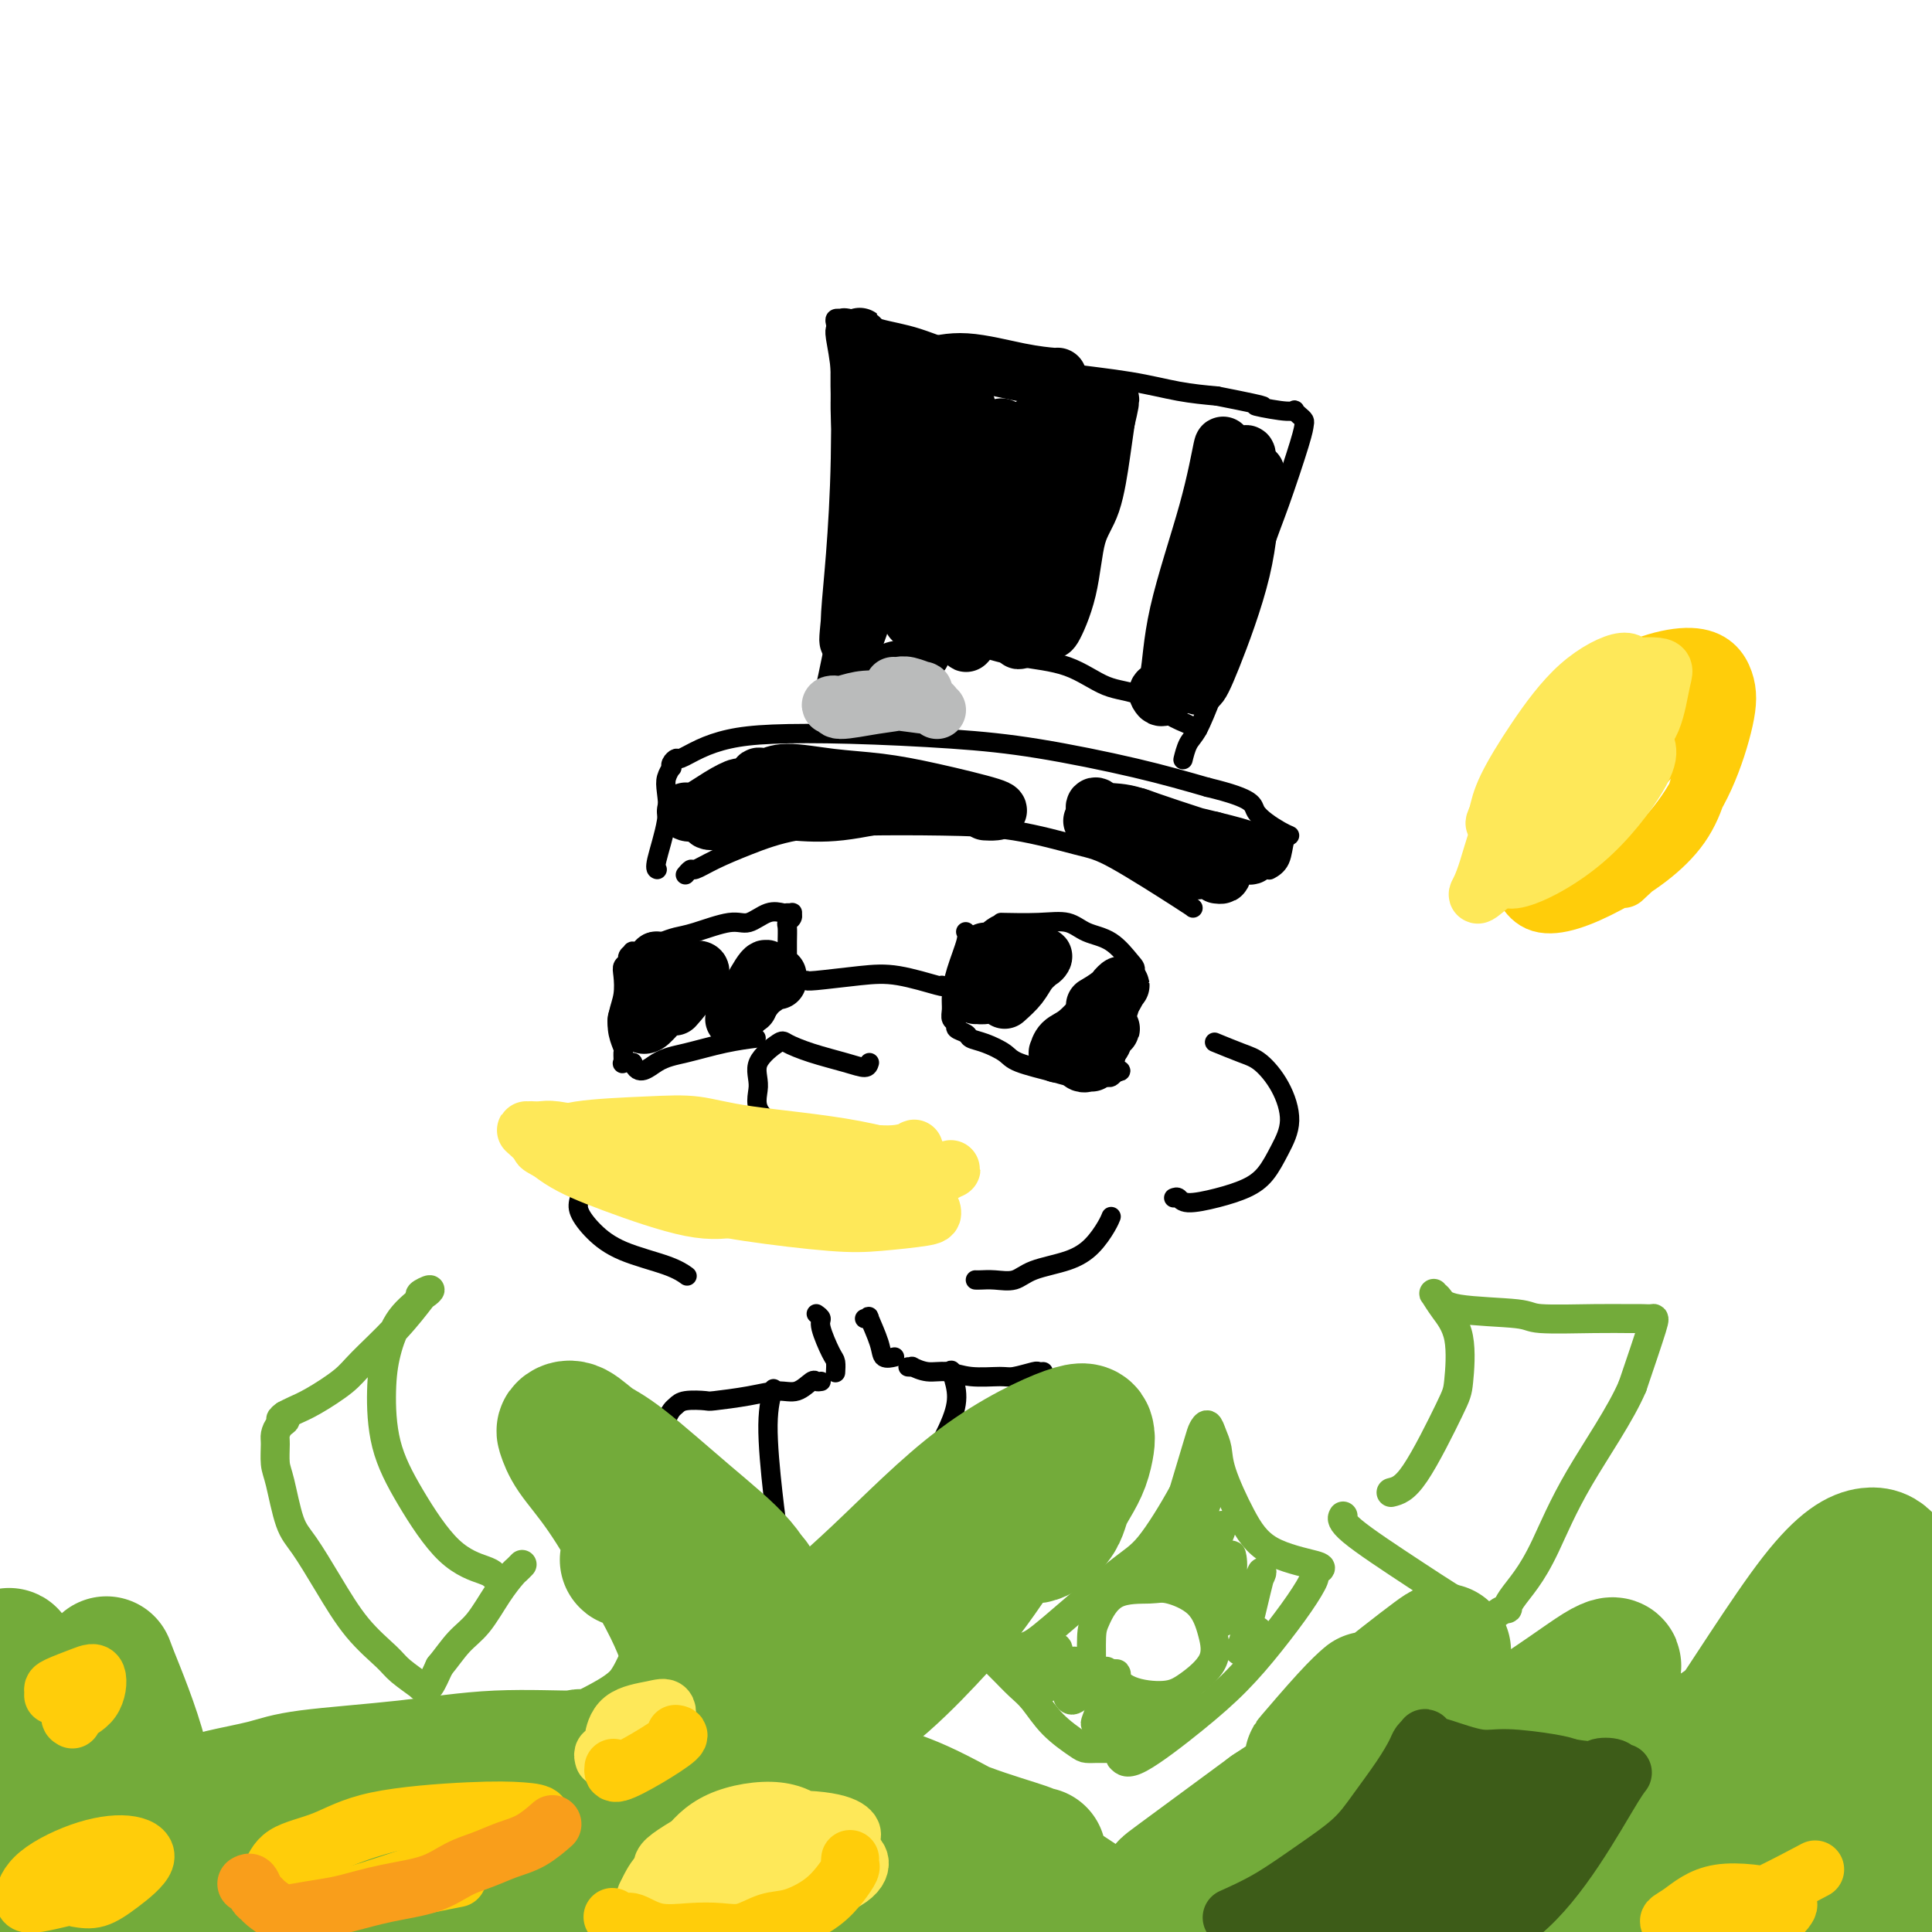 <svg viewBox='0 0 400 400' version='1.1' xmlns='http://www.w3.org/2000/svg' xmlns:xlink='http://www.w3.org/1999/xlink'><g fill='none' stroke='#000000' stroke-width='4' stroke-linecap='round' stroke-linejoin='round'><path d='M195,204c0.309,0.218 0.619,0.437 -1,0c-1.619,-0.437 -5.166,-1.529 -8,-2c-2.834,-0.471 -4.956,-0.322 -8,0c-3.044,0.322 -7.012,0.818 -9,1c-1.988,0.182 -1.997,0.052 -2,0c-0.003,-0.052 -0.002,-0.026 0,0'/><path d='M163,206c0.000,-0.435 0.000,-0.869 0,-1c-0.000,-0.131 -0.001,0.043 0,-1c0.001,-1.043 0.004,-3.301 0,-5c-0.004,-1.699 -0.015,-2.837 0,-4c0.015,-1.163 0.058,-2.350 0,-3c-0.058,-0.650 -0.215,-0.763 0,-1c0.215,-0.237 0.802,-0.599 1,-1c0.198,-0.401 0.007,-0.842 0,-1c-0.007,-0.158 0.171,-0.034 0,0c-0.171,0.034 -0.692,-0.021 -1,0c-0.308,0.021 -0.403,0.117 -1,0c-0.597,-0.117 -1.696,-0.449 -3,0c-1.304,0.449 -2.814,1.678 -4,2c-1.186,0.322 -2.050,-0.264 -4,0c-1.950,0.264 -4.987,1.379 -7,2c-2.013,0.621 -3.004,0.749 -4,1c-0.996,0.251 -1.998,0.626 -3,1'/><path d='M137,195c-4.567,0.884 -2.486,0.093 -2,0c0.486,-0.093 -0.625,0.510 -1,1c-0.375,0.490 -0.013,0.866 0,1c0.013,0.134 -0.321,0.025 -1,0c-0.679,-0.025 -1.702,0.034 -2,0c-0.298,-0.034 0.130,-0.163 0,0c-0.130,0.163 -0.819,0.616 -1,1c-0.181,0.384 0.144,0.699 0,1c-0.144,0.301 -0.758,0.586 -1,1c-0.242,0.414 -0.114,0.955 0,2c0.114,1.045 0.212,2.593 0,4c-0.212,1.407 -0.736,2.672 -1,4c-0.264,1.328 -0.268,2.720 0,4c0.268,1.280 0.809,2.448 1,3c0.191,0.552 0.030,0.488 0,1c-0.030,0.512 0.069,1.599 0,2c-0.069,0.401 -0.305,0.114 0,0c0.305,-0.114 1.153,-0.057 2,0'/><path d='M131,220c1.182,3.187 3.137,1.155 5,0c1.863,-1.155 3.633,-1.433 6,-2c2.367,-0.567 5.329,-1.422 8,-2c2.671,-0.578 5.049,-0.879 6,-1c0.951,-0.121 0.476,-0.060 0,0'/><path d='M200,193c-0.052,-0.080 -0.105,-0.159 0,0c0.105,0.159 0.367,0.557 0,2c-0.367,1.443 -1.362,3.931 -2,6c-0.638,2.069 -0.919,3.720 -1,5c-0.081,1.280 0.038,2.188 0,3c-0.038,0.812 -0.233,1.527 0,2c0.233,0.473 0.893,0.703 1,1c0.107,0.297 -0.340,0.660 0,1c0.340,0.340 1.465,0.657 2,1c0.535,0.343 0.478,0.711 1,1c0.522,0.289 1.623,0.498 3,1c1.377,0.502 3.030,1.297 4,2c0.970,0.703 1.257,1.313 3,2c1.743,0.687 4.943,1.452 7,2c2.057,0.548 2.971,0.880 4,1c1.029,0.120 2.174,0.029 3,0c0.826,-0.029 1.335,0.002 2,0c0.665,-0.002 1.487,-0.039 2,0c0.513,0.039 0.718,0.154 1,0c0.282,-0.154 0.641,-0.577 1,-1'/><path d='M231,222c2.018,-0.164 0.564,-0.574 0,-1c-0.564,-0.426 -0.238,-0.867 0,-2c0.238,-1.133 0.389,-2.959 1,-5c0.611,-2.041 1.684,-4.298 2,-6c0.316,-1.702 -0.124,-2.850 0,-4c0.124,-1.150 0.811,-2.302 1,-3c0.189,-0.698 -0.119,-0.944 -1,-2c-0.881,-1.056 -2.335,-2.924 -4,-4c-1.665,-1.076 -3.540,-1.360 -5,-2c-1.460,-0.640 -2.505,-1.635 -4,-2c-1.495,-0.365 -3.441,-0.098 -6,0c-2.559,0.098 -5.731,0.028 -7,0c-1.269,-0.028 -0.634,-0.014 0,0'/><path d='M180,220c-0.143,0.490 -0.287,0.979 -1,1c-0.713,0.021 -1.996,-0.428 -4,-1c-2.004,-0.572 -4.728,-1.267 -7,-2c-2.272,-0.733 -4.092,-1.503 -5,-2c-0.908,-0.497 -0.904,-0.721 -2,0c-1.096,0.721 -3.294,2.387 -4,4c-0.706,1.613 0.079,3.175 0,5c-0.079,1.825 -1.021,3.914 1,6c2.021,2.086 7.006,4.167 9,5c1.994,0.833 0.997,0.416 0,0'/><path d='M153,241c-0.109,0.289 -0.219,0.578 0,1c0.219,0.422 0.766,0.976 1,2c0.234,1.024 0.153,2.518 1,4c0.847,1.482 2.620,2.952 4,4c1.380,1.048 2.366,1.673 4,2c1.634,0.327 3.916,0.357 6,0c2.084,-0.357 3.970,-1.101 6,-2c2.030,-0.899 4.204,-1.952 6,-3c1.796,-1.048 3.214,-2.090 4,-3c0.786,-0.910 0.939,-1.689 1,-2c0.061,-0.311 0.031,-0.156 0,0'/><path d='M126,233c0.097,0.065 0.195,0.130 0,0c-0.195,-0.130 -0.682,-0.457 -1,0c-0.318,0.457 -0.465,1.696 -1,3c-0.535,1.304 -1.456,2.673 -2,4c-0.544,1.327 -0.709,2.613 -1,4c-0.291,1.387 -0.707,2.875 -1,4c-0.293,1.125 -0.463,1.889 0,3c0.463,1.111 1.561,2.571 3,4c1.439,1.429 3.221,2.826 6,4c2.779,1.174 6.556,2.124 9,3c2.444,0.876 3.555,1.679 4,2c0.445,0.321 0.222,0.161 0,0'/><path d='M202,265c-0.049,-0.004 -0.099,-0.007 0,0c0.099,0.007 0.346,0.025 1,0c0.654,-0.025 1.715,-0.091 3,0c1.285,0.091 2.796,0.341 4,0c1.204,-0.341 2.102,-1.272 4,-2c1.898,-0.728 4.796,-1.253 7,-2c2.204,-0.747 3.715,-1.716 5,-3c1.285,-1.284 2.346,-2.884 3,-4c0.654,-1.116 0.901,-1.747 1,-2c0.099,-0.253 0.049,-0.126 0,0'/><path d='M243,248c0.337,-0.132 0.674,-0.263 1,0c0.326,0.263 0.643,0.922 2,1c1.357,0.078 3.756,-0.423 6,-1c2.244,-0.577 4.334,-1.230 6,-2c1.666,-0.770 2.907,-1.656 4,-3c1.093,-1.344 2.038,-3.147 3,-5c0.962,-1.853 1.942,-3.758 2,-6c0.058,-2.242 -0.805,-4.822 -2,-7c-1.195,-2.178 -2.722,-3.955 -4,-5c-1.278,-1.045 -2.306,-1.358 -4,-2c-1.694,-0.642 -4.056,-1.612 -5,-2c-0.944,-0.388 -0.472,-0.194 0,0'/><path d='M247,188c0.042,-0.008 0.084,-0.016 -3,-2c-3.084,-1.984 -9.294,-5.943 -13,-8c-3.706,-2.057 -4.907,-2.210 -8,-3c-3.093,-0.790 -8.079,-2.217 -13,-3c-4.921,-0.783 -9.779,-0.922 -15,-1c-5.221,-0.078 -10.807,-0.094 -16,0c-5.193,0.094 -9.993,0.297 -14,1c-4.007,0.703 -7.221,1.905 -10,3c-2.779,1.095 -5.123,2.084 -7,3c-1.877,0.916 -3.287,1.761 -4,2c-0.713,0.239 -0.731,-0.128 -1,0c-0.269,0.128 -0.791,0.751 -1,1c-0.209,0.249 -0.104,0.125 0,0'/><path d='M136,180c0.060,0.027 0.120,0.054 0,0c-0.120,-0.054 -0.421,-0.190 0,-2c0.421,-1.810 1.563,-5.293 2,-8c0.437,-2.707 0.169,-4.637 0,-6c-0.169,-1.363 -0.238,-2.159 0,-3c0.238,-0.841 0.783,-1.726 1,-2c0.217,-0.274 0.107,0.064 0,0c-0.107,-0.064 -0.212,-0.532 0,-1c0.212,-0.468 0.741,-0.938 1,-1c0.259,-0.062 0.248,0.284 1,0c0.752,-0.284 2.266,-1.198 4,-2c1.734,-0.802 3.688,-1.493 6,-2c2.312,-0.507 4.983,-0.832 9,-1c4.017,-0.168 9.380,-0.180 16,0c6.620,0.180 14.496,0.554 21,1c6.504,0.446 11.636,0.966 18,2c6.364,1.034 13.961,2.581 20,4c6.039,1.419 10.519,2.709 15,4'/><path d='M250,163c10.197,2.453 9.189,3.584 10,5c0.811,1.416 3.439,3.115 5,4c1.561,0.885 2.054,0.955 2,1c-0.054,0.045 -0.654,0.064 -1,1c-0.346,0.936 -0.439,2.791 -1,4c-0.561,1.209 -1.589,1.774 -2,2c-0.411,0.226 -0.206,0.113 0,0'/><path d='M169,147c0.141,0.820 0.283,1.639 1,-1c0.717,-2.639 2.011,-8.737 3,-14c0.989,-5.263 1.673,-9.690 2,-15c0.327,-5.310 0.298,-11.503 0,-17c-0.298,-5.497 -0.864,-10.299 -1,-14c-0.136,-3.701 0.159,-6.302 0,-9c-0.159,-2.698 -0.771,-5.494 -1,-7c-0.229,-1.506 -0.076,-1.724 0,-2c0.076,-0.276 0.076,-0.612 0,-1c-0.076,-0.388 -0.228,-0.830 0,-1c0.228,-0.170 0.835,-0.070 1,0c0.165,0.070 -0.114,0.108 0,0c0.114,-0.108 0.620,-0.363 2,0c1.380,0.363 3.632,1.343 6,2c2.368,0.657 4.851,0.992 8,2c3.149,1.008 6.965,2.690 12,4c5.035,1.310 11.288,2.248 17,3c5.712,0.752 10.884,1.318 15,2c4.116,0.682 7.176,1.481 10,2c2.824,0.519 5.412,0.760 8,1'/><path d='M252,82c13.780,2.714 8.728,1.998 8,2c-0.728,0.002 2.866,0.722 5,1c2.134,0.278 2.806,0.116 3,0c0.194,-0.116 -0.092,-0.184 0,0c0.092,0.184 0.562,0.620 1,1c0.438,0.380 0.843,0.705 1,1c0.157,0.295 0.065,0.561 0,1c-0.065,0.439 -0.103,1.052 -1,4c-0.897,2.948 -2.653,8.232 -4,12c-1.347,3.768 -2.287,6.019 -4,11c-1.713,4.981 -4.200,12.691 -6,18c-1.800,5.309 -2.913,8.218 -4,11c-1.087,2.782 -2.148,5.439 -3,7c-0.852,1.561 -1.497,2.027 -2,3c-0.503,0.973 -0.866,2.454 -1,3c-0.134,0.546 -0.038,0.156 0,0c0.038,-0.156 0.019,-0.078 0,0'/><path d='M248,151c-0.394,0.083 -0.788,0.166 -1,0c-0.212,-0.166 -0.243,-0.580 -1,-1c-0.757,-0.420 -2.241,-0.847 -4,-2c-1.759,-1.153 -3.795,-3.033 -6,-4c-2.205,-0.967 -4.581,-1.020 -7,-2c-2.419,-0.980 -4.882,-2.886 -8,-4c-3.118,-1.114 -6.889,-1.435 -10,-2c-3.111,-0.565 -5.560,-1.374 -8,-2c-2.440,-0.626 -4.871,-1.070 -7,-1c-2.129,0.070 -3.957,0.653 -6,1c-2.043,0.347 -4.303,0.457 -6,1c-1.697,0.543 -2.833,1.518 -4,2c-1.167,0.482 -2.364,0.469 -3,1c-0.636,0.531 -0.710,1.604 -1,2c-0.290,0.396 -0.797,0.113 -1,0c-0.203,-0.113 -0.101,-0.057 0,0'/></g>
<g fill='none' stroke='#000000' stroke-width='12' stroke-linecap='round' stroke-linejoin='round'><path d='M226,220c-0.460,-0.003 -0.920,-0.007 -1,0c-0.080,0.007 0.220,0.024 0,0c-0.220,-0.024 -0.960,-0.090 -1,0c-0.040,0.090 0.621,0.336 1,0c0.379,-0.336 0.477,-1.253 1,-2c0.523,-0.747 1.470,-1.323 2,-2c0.530,-0.677 0.641,-1.453 1,-2c0.359,-0.547 0.965,-0.865 1,-1c0.035,-0.135 -0.502,-0.089 -1,0c-0.498,0.089 -0.956,0.219 -2,1c-1.044,0.781 -2.672,2.211 -4,3c-1.328,0.789 -2.354,0.937 -3,1c-0.646,0.063 -0.911,0.041 -1,0c-0.089,-0.041 -0.001,-0.101 0,0c0.001,0.101 -0.085,0.361 0,0c0.085,-0.361 0.342,-1.344 1,-2c0.658,-0.656 1.715,-0.984 3,-2c1.285,-1.016 2.796,-2.719 4,-4c1.204,-1.281 2.102,-2.141 3,-3'/><path d='M230,207c1.693,-2.070 0.926,-1.745 1,-2c0.074,-0.255 0.989,-1.089 1,-1c0.011,0.089 -0.882,1.101 -2,2c-1.118,0.899 -2.462,1.685 -3,2c-0.538,0.315 -0.269,0.157 0,0'/><path d='M208,207c1.093,-0.979 2.187,-1.958 3,-3c0.813,-1.042 1.347,-2.149 2,-3c0.653,-0.851 1.425,-1.448 2,-2c0.575,-0.552 0.952,-1.059 1,-1c0.048,0.059 -0.234,0.685 -1,1c-0.766,0.315 -2.017,0.319 -3,1c-0.983,0.681 -1.699,2.039 -3,3c-1.301,0.961 -3.187,1.526 -4,2c-0.813,0.474 -0.554,0.858 -1,1c-0.446,0.142 -1.596,0.042 -2,0c-0.404,-0.042 -0.063,-0.026 0,0c0.063,0.026 -0.152,0.063 0,0c0.152,-0.063 0.671,-0.227 1,-1c0.329,-0.773 0.467,-2.155 1,-3c0.533,-0.845 1.463,-1.154 2,-2c0.537,-0.846 0.683,-2.228 1,-3c0.317,-0.772 0.805,-0.935 1,-1c0.195,-0.065 0.098,-0.033 0,0'/><path d='M208,196c0.807,-1.608 -0.176,-0.627 -1,0c-0.824,0.627 -1.489,0.900 -2,1c-0.511,0.100 -0.868,0.027 -1,0c-0.132,-0.027 -0.038,-0.008 0,0c0.038,0.008 0.019,0.004 0,0'/><path d='M161,203c0.000,-0.461 0.000,-0.922 0,-1c0.000,-0.078 0.000,0.226 -1,1c-1.000,0.774 -3.000,2.016 -4,3c-1.000,0.984 -1.000,1.710 -1,2c0.000,0.290 0.000,0.145 0,0'/><path d='M154,208c0.111,-0.273 0.222,-0.546 1,-2c0.778,-1.454 2.223,-4.088 3,-5c0.777,-0.912 0.888,-0.101 1,0c0.112,0.101 0.226,-0.509 0,0c-0.226,0.509 -0.793,2.136 -2,4c-1.207,1.864 -3.056,3.963 -4,5c-0.944,1.037 -0.984,1.010 -1,1c-0.016,-0.010 -0.008,-0.005 0,0'/><path d='M140,208c-0.319,0.363 -0.638,0.727 0,0c0.638,-0.727 2.232,-2.543 3,-4c0.768,-1.457 0.711,-2.555 1,-3c0.289,-0.445 0.924,-0.238 1,0c0.076,0.238 -0.408,0.507 -2,2c-1.592,1.493 -4.292,4.209 -6,6c-1.708,1.791 -2.423,2.658 -3,3c-0.577,0.342 -1.016,0.159 -1,0c0.016,-0.159 0.487,-0.296 1,-1c0.513,-0.704 1.067,-1.977 2,-4c0.933,-2.023 2.244,-4.795 3,-6c0.756,-1.205 0.957,-0.841 1,-1c0.043,-0.159 -0.071,-0.841 0,-1c0.071,-0.159 0.329,0.206 0,1c-0.329,0.794 -1.243,2.017 -2,3c-0.757,0.983 -1.358,1.726 -2,3c-0.642,1.274 -1.326,3.078 -2,4c-0.674,0.922 -1.337,0.961 -2,1'/><path d='M132,211c-0.885,1.357 0.404,-0.249 1,-2c0.596,-1.751 0.499,-3.646 1,-5c0.501,-1.354 1.598,-2.167 2,-3c0.402,-0.833 0.108,-1.687 0,-2c-0.108,-0.313 -0.029,-0.084 0,0c0.029,0.084 0.008,0.024 0,0c-0.008,-0.024 -0.004,-0.012 0,0'/><path d='M251,174c0.029,-0.002 0.057,-0.005 -1,0c-1.057,0.005 -3.200,0.016 -6,-1c-2.800,-1.016 -6.257,-3.059 -9,-4c-2.743,-0.941 -4.771,-0.781 -6,-1c-1.229,-0.219 -1.660,-0.818 -2,-1c-0.340,-0.182 -0.589,0.051 0,1c0.589,0.949 2.017,2.612 4,4c1.983,1.388 4.522,2.502 7,4c2.478,1.498 4.894,3.382 7,4c2.106,0.618 3.902,-0.029 5,0c1.098,0.029 1.497,0.733 2,1c0.503,0.267 1.110,0.098 1,0c-0.110,-0.098 -0.938,-0.123 -1,0c-0.062,0.123 0.643,0.394 -1,-1c-1.643,-1.394 -5.635,-4.452 -8,-6c-2.365,-1.548 -3.104,-1.585 -4,-2c-0.896,-0.415 -1.948,-1.207 -3,-2'/><path d='M236,170c-3.128,-1.923 -2.450,-1.232 -2,-1c0.450,0.232 0.670,0.003 1,0c0.330,-0.003 0.768,0.220 3,1c2.232,0.780 6.258,2.119 9,3c2.742,0.881 4.199,1.305 6,2c1.801,0.695 3.946,1.660 5,2c1.054,0.340 1.018,0.057 1,0c-0.018,-0.057 -0.017,0.114 0,0c0.017,-0.114 0.049,-0.514 -1,-1c-1.049,-0.486 -3.178,-1.058 -7,-2c-3.822,-0.942 -9.337,-2.254 -14,-3c-4.663,-0.746 -8.475,-0.928 -10,-1c-1.525,-0.072 -0.762,-0.036 0,0'/><path d='M204,168c0.667,0.037 1.333,0.074 2,0c0.667,-0.074 1.333,-0.259 -1,-1c-2.333,-0.741 -7.665,-2.037 -12,-3c-4.335,-0.963 -7.671,-1.592 -11,-2c-3.329,-0.408 -6.649,-0.595 -10,-1c-3.351,-0.405 -6.734,-1.030 -9,-1c-2.266,0.030 -3.417,0.714 -4,1c-0.583,0.286 -0.600,0.175 -1,0c-0.400,-0.175 -1.183,-0.415 -1,0c0.183,0.415 1.333,1.484 2,2c0.667,0.516 0.850,0.479 3,1c2.150,0.521 6.266,1.602 10,2c3.734,0.398 7.086,0.114 10,0c2.914,-0.114 5.388,-0.058 7,0c1.612,0.058 2.360,0.119 2,0c-0.360,-0.119 -1.828,-0.417 -5,0c-3.172,0.417 -8.049,1.548 -12,2c-3.951,0.452 -6.975,0.226 -10,0'/><path d='M164,168c-5.057,0.475 -5.201,0.662 -7,1c-1.799,0.338 -5.253,0.827 -7,1c-1.747,0.173 -1.786,0.030 -2,0c-0.214,-0.030 -0.605,0.054 -1,0c-0.395,-0.054 -0.796,-0.244 0,-1c0.796,-0.756 2.789,-2.076 4,-3c1.211,-0.924 1.641,-1.453 2,-2c0.359,-0.547 0.646,-1.114 0,-1c-0.646,0.114 -2.225,0.907 -4,2c-1.775,1.093 -3.747,2.487 -5,3c-1.253,0.513 -1.787,0.147 -2,0c-0.213,-0.147 -0.107,-0.073 0,0'/><path d='M178,103c0.407,1.321 0.815,2.643 1,6c0.185,3.357 0.148,8.750 0,12c-0.148,3.250 -0.408,4.357 -1,6c-0.592,1.643 -1.518,3.823 -2,5c-0.482,1.177 -0.521,1.352 0,-4c0.521,-5.352 1.604,-16.230 2,-25c0.396,-8.770 0.107,-15.430 0,-20c-0.107,-4.570 -0.031,-7.049 0,-9c0.031,-1.951 0.019,-3.373 0,-4c-0.019,-0.627 -0.044,-0.461 0,4c0.044,4.461 0.156,13.215 0,21c-0.156,7.785 -0.579,14.601 -1,20c-0.421,5.399 -0.838,9.382 -1,12c-0.162,2.618 -0.069,3.873 0,5c0.069,1.127 0.112,2.127 1,0c0.888,-2.127 2.619,-7.379 4,-13c1.381,-5.621 2.411,-11.610 3,-17c0.589,-5.390 0.735,-10.182 1,-14c0.265,-3.818 0.647,-6.662 1,-8c0.353,-1.338 0.676,-1.169 1,-1'/><path d='M187,79c1.659,-8.632 0.306,-3.713 0,4c-0.306,7.713 0.434,18.219 1,26c0.566,7.781 0.957,12.838 1,16c0.043,3.162 -0.262,4.430 0,2c0.262,-2.430 1.090,-8.559 2,-16c0.910,-7.441 1.900,-16.196 2,-22c0.100,-5.804 -0.690,-8.657 -1,-10c-0.310,-1.343 -0.139,-1.175 0,1c0.139,2.175 0.246,6.359 0,15c-0.246,8.641 -0.845,21.740 -1,29c-0.155,7.260 0.134,8.683 0,10c-0.134,1.317 -0.692,2.529 0,-1c0.692,-3.529 2.633,-11.799 4,-20c1.367,-8.201 2.160,-16.332 3,-21c0.840,-4.668 1.726,-5.872 2,-7c0.274,-1.128 -0.065,-2.179 0,2c0.065,4.179 0.532,13.590 1,23'/><path d='M201,110c-0.078,8.051 -0.771,15.680 -1,19c-0.229,3.320 0.008,2.331 0,3c-0.008,0.669 -0.261,2.996 1,-2c1.261,-4.996 4.038,-17.315 5,-24c0.962,-6.685 0.110,-7.736 0,-10c-0.110,-2.264 0.520,-5.740 1,-7c0.480,-1.260 0.808,-0.304 1,3c0.192,3.304 0.247,8.958 0,15c-0.247,6.042 -0.794,12.474 -1,16c-0.206,3.526 -0.069,4.146 0,5c0.069,0.854 0.071,1.940 1,-1c0.929,-2.940 2.786,-9.908 4,-16c1.214,-6.092 1.787,-11.309 2,-15c0.213,-3.691 0.067,-5.855 0,-7c-0.067,-1.145 -0.057,-1.270 0,-1c0.057,0.270 0.159,0.934 0,5c-0.159,4.066 -0.580,11.533 -1,19'/><path d='M213,112c-0.411,6.269 -0.937,10.443 -1,13c-0.063,2.557 0.338,3.498 0,5c-0.338,1.502 -1.416,3.565 -1,2c0.416,-1.565 2.325,-6.757 3,-10c0.675,-3.243 0.118,-4.538 1,-9c0.882,-4.462 3.205,-12.091 4,-17c0.795,-4.909 0.062,-7.098 0,-9c-0.062,-1.902 0.548,-3.516 1,-4c0.452,-0.484 0.745,0.163 1,2c0.255,1.837 0.472,4.866 0,11c-0.472,6.134 -1.633,15.375 -2,21c-0.367,5.625 0.061,7.636 0,9c-0.061,1.364 -0.609,2.082 -1,3c-0.391,0.918 -0.624,2.036 0,1c0.624,-1.036 2.104,-4.225 3,-8c0.896,-3.775 1.209,-8.136 2,-11c0.791,-2.864 2.059,-4.233 3,-7c0.941,-2.767 1.555,-6.934 2,-10c0.445,-3.066 0.723,-5.033 1,-7'/><path d='M229,87c1.702,-7.071 0.458,-3.750 0,-2c-0.458,1.750 -0.131,1.929 0,2c0.131,0.071 0.065,0.036 0,0'/><path d='M244,135c0.168,0.260 0.336,0.521 1,-1c0.664,-1.521 1.826,-4.822 3,-9c1.174,-4.178 2.362,-9.232 3,-14c0.638,-4.768 0.728,-9.250 1,-12c0.272,-2.750 0.726,-3.767 1,-5c0.274,-1.233 0.367,-2.681 0,-1c-0.367,1.681 -1.196,6.491 -3,13c-1.804,6.509 -4.584,14.716 -6,21c-1.416,6.284 -1.467,10.645 -2,13c-0.533,2.355 -1.549,2.706 -2,3c-0.451,0.294 -0.337,0.532 0,1c0.337,0.468 0.898,1.166 3,-3c2.102,-4.166 5.744,-13.198 8,-20c2.256,-6.802 3.127,-11.375 4,-15c0.873,-3.625 1.750,-6.302 2,-8c0.250,-1.698 -0.125,-2.419 0,-3c0.125,-0.581 0.750,-1.023 1,-1c0.250,0.023 0.125,0.512 0,1'/><path d='M258,95c0.599,-1.995 -1.403,6.018 -3,13c-1.597,6.982 -2.789,12.934 -4,18c-1.211,5.066 -2.441,9.246 -3,12c-0.559,2.754 -0.447,4.081 0,4c0.447,-0.081 1.230,-1.570 3,-6c1.770,-4.430 4.527,-11.800 6,-18c1.473,-6.200 1.663,-11.229 2,-14c0.337,-2.771 0.822,-3.285 1,-4c0.178,-0.715 0.051,-1.633 0,-2c-0.051,-0.367 -0.025,-0.184 0,0'/><path d='M219,78c-0.024,-0.012 -0.049,-0.025 0,0c0.049,0.025 0.170,0.087 -1,0c-1.170,-0.087 -3.631,-0.325 -7,-1c-3.369,-0.675 -7.645,-1.789 -11,-2c-3.355,-0.211 -5.788,0.482 -8,1c-2.212,0.518 -4.203,0.862 -5,1c-0.797,0.138 -0.398,0.069 0,0'/></g>
<g fill='none' stroke='#BABBBB' stroke-width='12' stroke-linecap='round' stroke-linejoin='round'><path d='M194,147c-0.511,-0.451 -1.021,-0.902 -1,-1c0.021,-0.098 0.575,0.156 -1,0c-1.575,-0.156 -5.279,-0.723 -8,-1c-2.721,-0.277 -4.458,-0.266 -6,0c-1.542,0.266 -2.890,0.786 -4,1c-1.110,0.214 -1.983,0.121 -2,0c-0.017,-0.121 0.820,-0.271 1,0c0.180,0.271 -0.298,0.963 1,1c1.298,0.037 4.371,-0.583 7,-1c2.629,-0.417 4.812,-0.633 6,-1c1.188,-0.367 1.381,-0.887 2,-1c0.619,-0.113 1.666,0.180 2,0c0.334,-0.180 -0.044,-0.833 0,-1c0.044,-0.167 0.509,0.151 0,0c-0.509,-0.151 -1.992,-0.773 -3,-1c-1.008,-0.227 -1.541,-0.061 -2,0c-0.459,0.061 -0.846,0.017 -1,0c-0.154,-0.017 -0.077,-0.009 0,0'/></g>
<g fill='none' stroke='#000000' stroke-width='4' stroke-linecap='round' stroke-linejoin='round'><path d='M186,244c-0.388,-0.082 -0.777,-0.165 -1,0c-0.223,0.165 -0.282,0.577 -1,1c-0.718,0.423 -2.097,0.858 -4,1c-1.903,0.142 -4.330,-0.008 -6,0c-1.670,0.008 -2.585,0.174 -4,0c-1.415,-0.174 -3.332,-0.687 -5,-1c-1.668,-0.313 -3.086,-0.424 -4,-1c-0.914,-0.576 -1.323,-1.617 -2,-2c-0.677,-0.383 -1.622,-0.110 -2,0c-0.378,0.110 -0.189,0.055 0,0'/><path d='M169,272c0.475,0.336 0.950,0.672 1,1c0.050,0.328 -0.326,0.649 0,2c0.326,1.351 1.356,3.733 2,5c0.644,1.267 0.904,1.418 1,2c0.096,0.582 0.027,1.595 0,2c-0.027,0.405 -0.014,0.203 0,0'/><path d='M179,273c0.479,0.127 0.959,0.255 1,0c0.041,-0.255 -0.356,-0.891 0,0c0.356,0.891 1.467,3.311 2,5c0.533,1.689 0.490,2.647 1,3c0.510,0.353 1.574,0.101 2,0c0.426,-0.101 0.213,-0.050 0,0'/><path d='M188,283c0.489,0.033 0.978,0.065 1,0c0.022,-0.065 -0.422,-0.228 0,0c0.422,0.228 1.710,0.847 3,1c1.290,0.153 2.580,-0.159 4,0c1.420,0.159 2.968,0.789 5,1c2.032,0.211 4.548,0.004 6,0c1.452,-0.004 1.839,0.195 3,0c1.161,-0.195 3.095,-0.784 4,-1c0.905,-0.216 0.782,-0.058 1,0c0.218,0.058 0.777,0.017 1,0c0.223,-0.017 0.112,-0.008 0,0'/><path d='M170,286c-0.377,0.062 -0.754,0.125 -1,0c-0.246,-0.125 -0.361,-0.436 -1,0c-0.639,0.436 -1.804,1.620 -3,2c-1.196,0.380 -2.425,-0.043 -4,0c-1.575,0.043 -3.497,0.550 -6,1c-2.503,0.450 -5.588,0.841 -7,1c-1.412,0.159 -1.152,0.087 -2,0c-0.848,-0.087 -2.803,-0.187 -4,0c-1.197,0.187 -1.634,0.663 -2,1c-0.366,0.337 -0.660,0.537 -1,1c-0.340,0.463 -0.725,1.189 -1,2c-0.275,0.811 -0.441,1.706 0,3c0.441,1.294 1.489,2.986 2,4c0.511,1.014 0.484,1.350 1,2c0.516,0.650 1.576,1.614 2,2c0.424,0.386 0.212,0.193 0,0'/><path d='M196,284c0.454,0.088 0.907,0.177 1,0c0.093,-0.177 -0.175,-0.618 0,0c0.175,0.618 0.793,2.295 1,4c0.207,1.705 0.004,3.436 -1,6c-1.004,2.564 -2.809,5.959 -4,8c-1.191,2.041 -1.769,2.726 -2,3c-0.231,0.274 -0.116,0.137 0,0'/><path d='M160,288c0.136,-0.432 0.271,-0.864 0,0c-0.271,0.864 -0.949,3.026 -1,7c-0.051,3.974 0.525,9.762 1,14c0.475,4.238 0.850,6.925 1,8c0.150,1.075 0.075,0.537 0,0'/></g>
<g fill='none' stroke='#73AB3A' stroke-width='6' stroke-linecap='round' stroke-linejoin='round'><path d='M232,364c0.672,0.714 1.345,1.427 4,0c2.655,-1.427 7.294,-4.996 11,-8c3.706,-3.004 6.481,-5.445 9,-8c2.519,-2.555 4.783,-5.224 7,-8c2.217,-2.776 4.388,-5.660 6,-8c1.612,-2.340 2.666,-4.136 3,-5c0.334,-0.864 -0.051,-0.796 0,-1c0.051,-0.204 0.539,-0.679 1,-1c0.461,-0.321 0.895,-0.487 -1,-1c-1.895,-0.513 -6.118,-1.372 -9,-3c-2.882,-1.628 -4.421,-4.024 -6,-7c-1.579,-2.976 -3.197,-6.532 -4,-9c-0.803,-2.468 -0.791,-3.849 -1,-5c-0.209,-1.151 -0.639,-2.074 -1,-3c-0.361,-0.926 -0.654,-1.857 -1,-2c-0.346,-0.143 -0.747,0.500 -1,1c-0.253,0.500 -0.358,0.857 -1,3c-0.642,2.143 -1.821,6.071 -3,10'/><path d='M245,309c-2.279,4.146 -4.978,8.511 -7,11c-2.022,2.489 -3.369,3.102 -7,6c-3.631,2.898 -9.548,8.082 -13,11c-3.452,2.918 -4.439,3.569 -6,4c-1.561,0.431 -3.695,0.642 -5,1c-1.305,0.358 -1.780,0.862 -2,1c-0.220,0.138 -0.184,-0.089 0,0c0.184,0.089 0.515,0.494 1,1c0.485,0.506 1.124,1.113 2,2c0.876,0.887 1.988,2.056 3,3c1.012,0.944 1.924,1.665 3,3c1.076,1.335 2.316,3.286 4,5c1.684,1.714 3.813,3.191 5,4c1.187,0.809 1.431,0.949 2,1c0.569,0.051 1.462,0.014 2,0c0.538,-0.014 0.722,-0.004 1,0c0.278,0.004 0.651,0.001 1,0c0.349,-0.001 0.675,-0.001 1,0'/><path d='M230,362c2.089,0.778 1.311,0.222 1,0c-0.311,-0.222 -0.156,-0.111 0,0'/><path d='M229,346c0.152,0.121 0.304,0.243 1,1c0.696,0.757 1.936,2.151 4,3c2.064,0.849 4.954,1.154 7,1c2.046,-0.154 3.250,-0.767 5,-2c1.750,-1.233 4.047,-3.087 5,-5c0.953,-1.913 0.562,-3.886 0,-6c-0.562,-2.114 -1.296,-4.368 -3,-6c-1.704,-1.632 -4.380,-2.642 -6,-3c-1.620,-0.358 -2.185,-0.064 -4,0c-1.815,0.064 -4.879,-0.101 -7,1c-2.121,1.101 -3.298,3.469 -4,5c-0.702,1.531 -0.929,2.224 -1,4c-0.071,1.776 0.014,4.633 0,6c-0.014,1.367 -0.128,1.243 0,2c0.128,0.757 0.496,2.396 1,4c0.504,1.604 1.144,3.173 2,4c0.856,0.827 1.928,0.914 3,1'/><path d='M232,356c1.301,1.144 2.054,1.505 4,1c1.946,-0.505 5.086,-1.876 7,-3c1.914,-1.124 2.601,-2.000 3,-2c0.399,0.000 0.509,0.877 -1,2c-1.509,1.123 -4.637,2.492 -7,4c-2.363,1.508 -3.961,3.157 -5,4c-1.039,0.843 -1.518,0.882 -1,0c0.518,-0.882 2.035,-2.684 3,-4c0.965,-1.316 1.380,-2.146 2,-3c0.620,-0.854 1.447,-1.731 1,-2c-0.447,-0.269 -2.167,0.071 -4,1c-1.833,0.929 -3.780,2.449 -5,3c-1.220,0.551 -1.714,0.135 -2,0c-0.286,-0.135 -0.364,0.011 0,-1c0.364,-1.011 1.170,-3.178 2,-5c0.830,-1.822 1.685,-3.298 2,-4c0.315,-0.702 0.090,-0.629 -1,0c-1.090,0.629 -3.045,1.815 -5,3'/><path d='M225,350c-1.517,0.982 -2.310,1.937 -3,2c-0.690,0.063 -1.277,-0.768 -1,-2c0.277,-1.232 1.419,-2.867 2,-4c0.581,-1.133 0.602,-1.766 0,-2c-0.602,-0.234 -1.828,-0.069 -3,1c-1.172,1.069 -2.291,3.041 -3,4c-0.709,0.959 -1.010,0.903 -1,0c0.010,-0.903 0.329,-2.655 1,-4c0.671,-1.345 1.693,-2.283 2,-3c0.307,-0.717 -0.100,-1.211 -1,-1c-0.900,0.211 -2.293,1.129 -3,2c-0.707,0.871 -0.729,1.696 -1,2c-0.271,0.304 -0.792,0.087 -1,0c-0.208,-0.087 -0.104,-0.043 0,0'/><path d='M244,316c-0.084,0.093 -0.169,0.186 0,0c0.169,-0.186 0.590,-0.651 1,-1c0.410,-0.349 0.808,-0.582 1,-1c0.192,-0.418 0.178,-1.020 -1,1c-1.178,2.020 -3.518,6.664 -5,9c-1.482,2.336 -2.104,2.364 -2,2c0.104,-0.364 0.935,-1.121 3,-4c2.065,-2.879 5.365,-7.881 7,-11c1.635,-3.119 1.604,-4.354 2,-5c0.396,-0.646 1.220,-0.703 1,1c-0.220,1.703 -1.482,5.167 -3,9c-1.518,3.833 -3.292,8.035 -4,10c-0.708,1.965 -0.350,1.695 0,1c0.350,-0.695 0.690,-1.813 2,-3c1.310,-1.187 3.588,-2.442 5,-4c1.412,-1.558 1.957,-3.420 2,-4c0.043,-0.580 -0.416,0.120 -1,2c-0.584,1.880 -1.292,4.940 -2,8'/><path d='M250,326c-0.690,2.234 -0.915,2.820 -1,3c-0.085,0.180 -0.030,-0.045 1,-1c1.030,-0.955 3.037,-2.638 4,-4c0.963,-1.362 0.883,-2.401 1,-2c0.117,0.401 0.431,2.242 0,4c-0.431,1.758 -1.606,3.431 -2,5c-0.394,1.569 -0.006,3.032 0,4c0.006,0.968 -0.369,1.440 1,0c1.369,-1.440 4.483,-4.793 6,-7c1.517,-2.207 1.437,-3.268 1,-2c-0.437,1.268 -1.230,4.865 -2,8c-0.770,3.135 -1.516,5.809 -2,7c-0.484,1.191 -0.707,0.897 0,0c0.707,-0.897 2.345,-2.399 3,-3c0.655,-0.601 0.328,-0.300 0,0'/><path d='M102,326c-0.257,-0.234 -0.514,-0.468 -2,-1c-1.486,-0.532 -4.200,-1.360 -7,-4c-2.800,-2.640 -5.685,-7.090 -8,-11c-2.315,-3.910 -4.058,-7.279 -5,-11c-0.942,-3.721 -1.081,-7.794 -1,-11c0.081,-3.206 0.384,-5.543 1,-8c0.616,-2.457 1.545,-5.033 3,-7c1.455,-1.967 3.437,-3.326 4,-4c0.563,-0.674 -0.292,-0.661 0,-1c0.292,-0.339 1.733,-1.028 2,-1c0.267,0.028 -0.638,0.772 -1,1c-0.362,0.228 -0.179,-0.059 -1,1c-0.821,1.059 -2.646,3.464 -5,6c-2.354,2.536 -5.236,5.205 -7,7c-1.764,1.795 -2.411,2.718 -4,4c-1.589,1.282 -4.120,2.922 -6,4c-1.880,1.078 -3.109,1.594 -4,2c-0.891,0.406 -1.446,0.703 -2,1'/><path d='M59,293c-1.812,1.277 -0.343,0.968 0,1c0.343,0.032 -0.442,0.405 -1,1c-0.558,0.595 -0.890,1.412 -1,2c-0.110,0.588 0.002,0.947 0,2c-0.002,1.053 -0.120,2.798 0,4c0.120,1.202 0.476,1.860 1,4c0.524,2.140 1.215,5.763 2,8c0.785,2.237 1.664,3.087 3,5c1.336,1.913 3.130,4.888 5,8c1.870,3.112 3.817,6.361 6,9c2.183,2.639 4.602,4.668 6,6c1.398,1.332 1.774,1.968 3,3c1.226,1.032 3.301,2.462 4,3c0.699,0.538 0.022,0.186 0,0c-0.022,-0.186 0.609,-0.204 1,0c0.391,0.204 0.540,0.630 1,0c0.460,-0.630 1.230,-2.315 2,-4'/><path d='M91,345c1.335,-1.590 2.672,-3.563 4,-5c1.328,-1.437 2.647,-2.336 4,-4c1.353,-1.664 2.741,-4.092 4,-6c1.259,-1.908 2.389,-3.295 3,-4c0.611,-0.705 0.703,-0.728 1,-1c0.297,-0.272 0.799,-0.792 1,-1c0.201,-0.208 0.100,-0.104 0,0'/><path d='M288,309c1.376,-0.339 2.752,-0.677 5,-4c2.248,-3.323 5.369,-9.630 7,-13c1.631,-3.370 1.771,-3.804 2,-6c0.229,-2.196 0.548,-6.156 0,-9c-0.548,-2.844 -1.961,-4.573 -3,-6c-1.039,-1.427 -1.704,-2.551 -2,-3c-0.296,-0.449 -0.225,-0.222 0,0c0.225,0.222 0.603,0.438 1,1c0.397,0.562 0.812,1.471 4,2c3.188,0.529 9.147,0.677 12,1c2.853,0.323 2.599,0.819 5,1c2.401,0.181 7.455,0.047 11,0c3.545,-0.047 5.580,-0.007 7,0c1.420,0.007 2.226,-0.019 3,0c0.774,0.019 1.516,0.082 2,0c0.484,-0.082 0.710,-0.309 0,2c-0.710,2.309 -2.355,7.155 -4,12'/><path d='M338,287c-2.429,5.718 -7.503,13.014 -11,19c-3.497,5.986 -5.419,10.661 -7,14c-1.581,3.339 -2.822,5.342 -4,7c-1.178,1.658 -2.293,2.972 -3,4c-0.707,1.028 -1.007,1.770 -1,2c0.007,0.230 0.320,-0.053 0,0c-0.320,0.053 -1.273,0.441 -2,1c-0.727,0.559 -1.228,1.288 -4,0c-2.772,-1.288 -7.815,-4.593 -13,-8c-5.185,-3.407 -10.511,-6.917 -13,-9c-2.489,-2.083 -2.140,-2.738 -2,-3c0.140,-0.262 0.070,-0.131 0,0'/></g>
<g fill='none' stroke='#73AB3A' stroke-width='28' stroke-linecap='round' stroke-linejoin='round'><path d='M371,346c0.244,-0.541 0.489,-1.083 1,1c0.511,2.083 1.289,6.790 2,13c0.711,6.210 1.356,13.921 2,23c0.644,9.079 1.287,19.525 2,25c0.713,5.475 1.494,5.978 2,5c0.506,-0.978 0.735,-3.439 1,-11c0.265,-7.561 0.567,-20.224 1,-32c0.433,-11.776 0.997,-22.665 1,-30c0.003,-7.335 -0.556,-11.117 0,-9c0.556,2.117 2.227,10.134 3,17c0.773,6.866 0.647,12.581 1,22c0.353,9.419 1.186,22.543 2,30c0.814,7.457 1.608,9.247 2,11c0.392,1.753 0.381,3.470 1,0c0.619,-3.470 1.867,-12.126 3,-23c1.133,-10.874 2.151,-23.966 2,-32c-0.151,-8.034 -1.472,-11.010 -2,-13c-0.528,-1.990 -0.264,-2.995 0,-4'/><path d='M395,339c-0.288,-2.745 -0.006,-1.106 0,-2c0.006,-0.894 -0.262,-4.321 -1,-7c-0.738,-2.679 -1.946,-4.609 -3,-6c-1.054,-1.391 -1.955,-2.244 -4,-2c-2.045,0.244 -5.233,1.585 -11,9c-5.767,7.415 -14.112,20.904 -23,34c-8.888,13.096 -18.317,25.798 -26,35c-7.683,9.202 -13.618,14.905 -17,18c-3.382,3.095 -4.212,3.583 -1,0c3.212,-3.583 10.464,-11.235 18,-20c7.536,-8.765 15.355,-18.642 21,-26c5.645,-7.358 9.117,-12.197 11,-15c1.883,-2.803 2.179,-3.572 3,-3c0.821,0.572 2.169,2.483 2,8c-0.169,5.517 -1.853,14.639 -4,22c-2.147,7.361 -4.756,12.960 -6,16c-1.244,3.040 -1.122,3.520 -1,4'/><path d='M353,404c-1.223,6.244 1.220,0.856 4,-2c2.780,-2.856 5.896,-3.178 9,-4c3.104,-0.822 6.195,-2.142 5,-2c-1.195,0.142 -6.676,1.748 -12,3c-5.324,1.252 -10.493,2.150 -19,3c-8.507,0.850 -20.354,1.653 -29,2c-8.646,0.347 -14.091,0.240 -22,0c-7.909,-0.240 -18.280,-0.612 -24,-1c-5.720,-0.388 -6.788,-0.793 -8,-1c-1.212,-0.207 -2.567,-0.216 -4,0c-1.433,0.216 -2.943,0.657 2,-1c4.943,-1.657 16.340,-5.411 27,-9c10.660,-3.589 20.583,-7.013 33,-12c12.417,-4.987 27.327,-11.538 37,-16c9.673,-4.462 14.108,-6.835 18,-10c3.892,-3.165 7.240,-7.121 10,-10c2.760,-2.879 4.931,-4.680 2,-3c-2.931,1.680 -10.966,6.840 -19,12'/><path d='M363,353c-4.322,3.013 -5.627,4.545 -17,11c-11.373,6.455 -32.812,17.832 -48,24c-15.188,6.168 -24.123,7.127 -33,8c-8.877,0.873 -17.695,1.661 -22,2c-4.305,0.339 -4.097,0.228 -5,0c-0.903,-0.228 -2.916,-0.573 -2,-2c0.916,-1.427 4.761,-3.936 13,-8c8.239,-4.064 20.873,-9.682 33,-15c12.127,-5.318 23.747,-10.337 32,-15c8.253,-4.663 13.139,-8.971 16,-11c2.861,-2.029 3.696,-1.779 4,-2c0.304,-0.221 0.076,-0.911 -3,1c-3.076,1.911 -8.999,6.424 -18,12c-9.001,5.576 -21.080,12.215 -31,17c-9.920,4.785 -17.679,7.716 -24,10c-6.321,2.284 -11.202,3.923 -14,5c-2.798,1.077 -3.514,1.594 0,-1c3.514,-2.594 11.257,-8.297 19,-14'/><path d='M263,375c7.192,-4.879 15.673,-9.576 21,-14c5.327,-4.424 7.502,-8.577 9,-11c1.498,-2.423 2.320,-3.118 3,-4c0.680,-0.882 1.220,-1.953 2,-3c0.780,-1.047 1.801,-2.072 -1,0c-2.801,2.072 -9.423,7.241 -14,11c-4.577,3.759 -7.111,6.107 -9,8c-1.889,1.893 -3.135,3.332 -2,2c1.135,-1.332 4.652,-5.436 7,-8c2.348,-2.564 3.528,-3.590 4,-4c0.472,-0.410 0.236,-0.205 0,0'/></g>
<g fill='none' stroke='#3D5C18' stroke-width='12' stroke-linecap='round' stroke-linejoin='round'><path d='M255,397c2.573,-1.157 5.147,-2.314 8,-4c2.853,-1.686 5.987,-3.901 9,-6c3.013,-2.099 5.906,-4.082 8,-6c2.094,-1.918 3.388,-3.771 5,-6c1.612,-2.229 3.542,-4.833 5,-7c1.458,-2.167 2.446,-3.898 3,-5c0.554,-1.102 0.676,-1.576 1,-2c0.324,-0.424 0.852,-0.800 1,-1c0.148,-0.200 -0.083,-0.226 0,0c0.083,0.226 0.480,0.705 1,1c0.520,0.295 1.164,0.408 3,1c1.836,0.592 4.863,1.664 7,2c2.137,0.336 3.383,-0.063 6,0c2.617,0.063 6.605,0.590 9,1c2.395,0.410 3.198,0.705 4,1'/><path d='M325,366c5.829,0.945 5.403,0.307 6,0c0.597,-0.307 2.219,-0.283 3,0c0.781,0.283 0.721,0.826 1,1c0.279,0.174 0.896,-0.019 1,0c0.104,0.019 -0.306,0.251 -2,3c-1.694,2.749 -4.670,8.015 -8,13c-3.330,4.985 -7.012,9.688 -11,13c-3.988,3.312 -8.282,5.232 -10,6c-1.718,0.768 -0.859,0.384 0,0'/><path d='M320,369c0.081,0.514 0.162,1.028 -1,2c-1.162,0.972 -3.566,2.403 -8,6c-4.434,3.597 -10.899,9.361 -15,13c-4.101,3.639 -5.840,5.155 -7,6c-1.160,0.845 -1.742,1.020 0,0c1.742,-1.020 5.807,-3.233 11,-6c5.193,-2.767 11.516,-6.087 15,-8c3.484,-1.913 4.131,-2.418 5,-3c0.869,-0.582 1.960,-1.240 2,-1c0.040,0.240 -0.970,1.376 -5,5c-4.030,3.624 -11.078,9.734 -15,13c-3.922,3.266 -4.716,3.689 -5,4c-0.284,0.311 -0.057,0.512 3,-3c3.057,-3.512 8.943,-10.735 13,-16c4.057,-5.265 6.285,-8.571 8,-11c1.715,-2.429 2.919,-3.980 0,-2c-2.919,1.980 -9.959,7.490 -17,13'/><path d='M304,381c-6.526,5.344 -14.341,13.205 -20,18c-5.659,4.795 -9.163,6.525 -10,6c-0.837,-0.525 0.992,-3.304 4,-7c3.008,-3.696 7.194,-8.310 12,-13c4.806,-4.690 10.231,-9.456 13,-12c2.769,-2.544 2.880,-2.867 3,-3c0.120,-0.133 0.247,-0.076 -3,3c-3.247,3.076 -9.868,9.171 -17,15c-7.132,5.829 -14.776,11.393 -19,14c-4.224,2.607 -5.028,2.259 -6,2c-0.972,-0.259 -2.112,-0.429 0,-3c2.112,-2.571 7.475,-7.543 14,-13c6.525,-5.457 14.213,-11.399 18,-14c3.787,-2.601 3.675,-1.862 4,-2c0.325,-0.138 1.088,-1.152 1,-1c-0.088,0.152 -1.025,1.472 -3,3c-1.975,1.528 -4.987,3.264 -8,5'/><path d='M287,379c-2.845,1.988 -4.958,3.458 -6,4c-1.042,0.542 -1.012,0.155 -1,0c0.012,-0.155 0.006,-0.077 0,0'/></g>
<g fill='none' stroke='#73AB3A' stroke-width='28' stroke-linecap='round' stroke-linejoin='round'><path d='M141,377c1.279,-0.756 2.558,-1.513 4,-2c1.442,-0.487 3.046,-0.706 5,-1c1.954,-0.294 4.256,-0.665 7,-1c2.744,-0.335 5.929,-0.634 9,0c3.071,0.634 6.029,2.201 8,3c1.971,0.799 2.957,0.830 3,1c0.043,0.170 -0.856,0.481 -4,0c-3.144,-0.481 -8.534,-1.752 -12,-3c-3.466,-1.248 -5.008,-2.473 -6,-3c-0.992,-0.527 -1.435,-0.356 -2,0c-0.565,0.356 -1.252,0.897 2,4c3.252,3.103 10.444,8.766 15,12c4.556,3.234 6.478,4.038 12,6c5.522,1.962 14.645,5.083 22,7c7.355,1.917 12.942,2.632 17,3c4.058,0.368 6.588,0.391 8,0c1.412,-0.391 1.706,-1.195 2,-2'/><path d='M231,401c1.414,-0.924 -0.051,-2.233 -4,-5c-3.949,-2.767 -10.383,-6.990 -17,-11c-6.617,-4.010 -13.417,-7.806 -18,-10c-4.583,-2.194 -6.947,-2.786 -10,-4c-3.053,-1.214 -6.793,-3.049 -9,-4c-2.207,-0.951 -2.881,-1.018 -3,-1c-0.119,0.018 0.316,0.120 3,2c2.684,1.880 7.618,5.537 12,8c4.382,2.463 8.214,3.732 12,5c3.786,1.268 7.527,2.535 10,3c2.473,0.465 3.677,0.129 5,0c1.323,-0.129 2.765,-0.050 3,0c0.235,0.050 -0.735,0.071 -1,0c-0.265,-0.071 0.176,-0.236 -2,-1c-2.176,-0.764 -6.971,-2.129 -12,-4c-5.029,-1.871 -10.294,-4.249 -15,-6c-4.706,-1.751 -8.853,-2.876 -13,-4'/><path d='M172,369c-7.770,-2.543 -5.696,-1.400 -6,-1c-0.304,0.400 -2.988,0.058 -3,2c-0.012,1.942 2.648,6.167 6,10c3.352,3.833 7.397,7.275 11,10c3.603,2.725 6.766,4.732 9,6c2.234,1.268 3.541,1.797 5,2c1.459,0.203 3.071,0.079 2,0c-1.071,-0.079 -4.825,-0.113 -11,0c-6.175,0.113 -14.773,0.374 -25,1c-10.227,0.626 -22.084,1.616 -34,2c-11.916,0.384 -23.891,0.163 -32,0c-8.109,-0.163 -12.352,-0.267 -17,0c-4.648,0.267 -9.701,0.906 -12,1c-2.299,0.094 -1.842,-0.356 -2,0c-0.158,0.356 -0.929,1.518 1,2c1.929,0.482 6.558,0.284 11,0c4.442,-0.284 8.698,-0.652 17,-2c8.302,-1.348 20.651,-3.674 33,-6'/><path d='M125,396c12.376,-1.866 18.316,-2.531 25,-4c6.684,-1.469 14.113,-3.741 18,-5c3.887,-1.259 4.232,-1.504 5,-2c0.768,-0.496 1.958,-1.242 2,-2c0.042,-0.758 -1.064,-1.528 -5,-2c-3.936,-0.472 -10.701,-0.647 -18,0c-7.299,0.647 -15.132,2.114 -24,4c-8.868,1.886 -18.770,4.190 -28,7c-9.230,2.810 -17.788,6.127 -22,8c-4.212,1.873 -4.078,2.303 -5,3c-0.922,0.697 -2.902,1.660 2,1c4.902,-0.660 16.684,-2.943 26,-6c9.316,-3.057 16.165,-6.886 25,-12c8.835,-5.114 19.655,-11.511 27,-17c7.345,-5.489 11.216,-10.069 14,-13c2.784,-2.931 4.480,-4.212 6,-6c1.520,-1.788 2.863,-4.082 3,-5c0.137,-0.918 -0.931,-0.459 -2,0'/><path d='M174,345c-4.005,1.139 -14.519,6.486 -23,11c-8.481,4.514 -14.930,8.197 -20,11c-5.070,2.803 -8.759,4.728 -11,6c-2.241,1.272 -3.032,1.891 -3,2c0.032,0.109 0.888,-0.293 4,-1c3.112,-0.707 8.481,-1.721 13,-3c4.519,-1.279 8.188,-2.825 14,-5c5.812,-2.175 13.767,-4.981 20,-8c6.233,-3.019 10.745,-6.251 15,-10c4.255,-3.749 8.253,-8.014 11,-11c2.747,-2.986 4.242,-4.694 6,-7c1.758,-2.306 3.778,-5.211 5,-7c1.222,-1.789 1.647,-2.464 2,-3c0.353,-0.536 0.636,-0.934 1,-1c0.364,-0.066 0.809,0.199 1,0c0.191,-0.199 0.128,-0.861 1,-1c0.872,-0.139 2.678,0.246 4,0c1.322,-0.246 2.161,-1.123 3,-2'/><path d='M217,316c2.133,-1.558 2.467,-3.453 3,-5c0.533,-1.547 1.266,-2.746 2,-4c0.734,-1.254 1.470,-2.562 2,-4c0.530,-1.438 0.854,-3.004 1,-4c0.146,-0.996 0.114,-1.420 0,-2c-0.114,-0.580 -0.312,-1.314 -4,0c-3.688,1.314 -10.868,4.678 -18,10c-7.132,5.322 -14.218,12.603 -21,19c-6.782,6.397 -13.261,11.909 -17,15c-3.739,3.091 -4.739,3.759 -6,4c-1.261,0.241 -2.783,0.054 -3,-1c-0.217,-1.054 0.872,-2.976 1,-6c0.128,-3.024 -0.706,-7.150 -1,-9c-0.294,-1.850 -0.048,-1.424 -1,-2c-0.952,-0.576 -3.103,-2.155 -5,-3c-1.897,-0.845 -3.542,-0.956 -6,-1c-2.458,-0.044 -5.729,-0.022 -9,0'/><path d='M135,323c-3.123,-0.142 -3.429,0.004 -4,0c-0.571,-0.004 -1.405,-0.157 -1,0c0.405,0.157 2.049,0.626 6,2c3.951,1.374 10.210,3.655 14,5c3.790,1.345 5.113,1.755 6,2c0.887,0.245 1.340,0.324 1,-1c-0.340,-1.324 -1.474,-4.051 -4,-7c-2.526,-2.949 -6.446,-6.121 -11,-10c-4.554,-3.879 -9.743,-8.464 -13,-11c-3.257,-2.536 -4.582,-3.024 -6,-4c-1.418,-0.976 -2.928,-2.442 -4,-3c-1.072,-0.558 -1.706,-0.209 -2,0c-0.294,0.209 -0.248,0.276 0,1c0.248,0.724 0.699,2.103 2,4c1.301,1.897 3.452,4.313 6,8c2.548,3.687 5.494,8.647 8,13c2.506,4.353 4.573,8.101 6,11c1.427,2.899 2.213,4.950 3,7'/><path d='M142,340c3.980,7.447 2.431,4.065 1,5c-1.431,0.935 -2.743,6.188 -6,10c-3.257,3.812 -8.460,6.183 -14,9c-5.540,2.817 -11.416,6.081 -16,8c-4.584,1.919 -7.877,2.493 -10,3c-2.123,0.507 -3.075,0.948 -4,1c-0.925,0.052 -1.823,-0.283 0,-1c1.823,-0.717 6.365,-1.815 10,-3c3.635,-1.185 6.361,-2.455 9,-4c2.639,-1.545 5.189,-3.364 7,-4c1.811,-0.636 2.881,-0.088 0,0c-2.881,0.088 -9.714,-0.285 -16,0c-6.286,0.285 -12.024,1.228 -19,2c-6.976,0.772 -15.189,1.372 -20,2c-4.811,0.628 -6.218,1.285 -9,2c-2.782,0.715 -6.938,1.490 -9,2c-2.062,0.510 -2.031,0.755 -2,1'/><path d='M44,373c-3.386,0.743 -1.851,0.100 -1,0c0.851,-0.100 1.018,0.343 3,1c1.982,0.657 5.779,1.526 11,3c5.221,1.474 11.868,3.551 16,6c4.132,2.449 5.751,5.270 7,7c1.249,1.730 2.128,2.371 1,4c-1.128,1.629 -4.263,4.248 -7,6c-2.737,1.752 -5.076,2.636 -8,3c-2.924,0.364 -6.432,0.207 -9,0c-2.568,-0.207 -4.197,-0.464 -5,-1c-0.803,-0.536 -0.780,-1.349 1,-2c1.780,-0.651 5.319,-1.138 8,-1c2.681,0.138 4.506,0.902 5,2c0.494,1.098 -0.342,2.532 -2,4c-1.658,1.468 -4.139,2.972 -7,3c-2.861,0.028 -6.103,-1.421 -9,-3c-2.897,-1.579 -5.448,-3.290 -8,-5'/><path d='M40,400c-3.913,-3.130 -5.197,-6.953 -7,-11c-1.803,-4.047 -4.125,-8.316 -6,-13c-1.875,-4.684 -3.303,-9.783 -4,-14c-0.697,-4.217 -0.663,-7.553 -1,-10c-0.337,-2.447 -1.044,-4.007 -1,-5c0.044,-0.993 0.838,-1.420 1,-2c0.162,-0.580 -0.308,-1.312 1,2c1.308,3.312 4.395,10.669 6,17c1.605,6.331 1.730,11.637 2,17c0.270,5.363 0.686,10.783 1,14c0.314,3.217 0.525,4.232 0,5c-0.525,0.768 -1.787,1.288 -3,2c-1.213,0.712 -2.376,1.615 -4,2c-1.624,0.385 -3.709,0.254 -6,0c-2.291,-0.254 -4.788,-0.629 -7,-1c-2.212,-0.371 -4.139,-0.739 -5,-1c-0.861,-0.261 -0.655,-0.417 -1,0c-0.345,0.417 -1.241,1.405 -2,2c-0.759,0.595 -1.379,0.798 -2,1'/><path d='M2,405c-0.721,1.081 -0.023,2.285 0,3c0.023,0.715 -0.631,0.941 0,1c0.631,0.059 2.545,-0.050 4,0c1.455,0.050 2.451,0.260 5,0c2.549,-0.260 6.650,-0.991 12,-2c5.350,-1.009 11.949,-2.298 19,-3c7.051,-0.702 14.553,-0.818 20,-1c5.447,-0.182 8.838,-0.430 14,-1c5.162,-0.570 12.096,-1.462 17,-2c4.904,-0.538 7.779,-0.724 10,-1c2.221,-0.276 3.789,-0.644 3,-1c-0.789,-0.356 -3.934,-0.701 -7,-1c-3.066,-0.299 -6.052,-0.552 -10,-1c-3.948,-0.448 -8.859,-1.090 -14,-2c-5.141,-0.910 -10.512,-2.089 -16,-4c-5.488,-1.911 -11.093,-4.553 -16,-7c-4.907,-2.447 -9.116,-4.699 -12,-6c-2.884,-1.301 -4.442,-1.650 -6,-2'/><path d='M25,375c-5.580,-2.592 -2.530,-1.572 -3,-3c-0.470,-1.428 -4.459,-5.304 -7,-8c-2.541,-2.696 -3.632,-4.211 -5,-6c-1.368,-1.789 -3.011,-3.851 -4,-6c-0.989,-2.149 -1.324,-4.387 -2,-6c-0.676,-1.613 -1.693,-2.603 -2,-3c-0.307,-0.397 0.097,-0.200 0,0c-0.097,0.200 -0.694,0.403 0,4c0.694,3.597 2.680,10.586 4,16c1.320,5.414 1.972,9.251 4,14c2.028,4.749 5.430,10.409 7,14c1.570,3.591 1.308,5.111 2,7c0.692,1.889 2.339,4.146 3,6c0.661,1.854 0.337,3.306 0,4c-0.337,0.694 -0.688,0.629 -2,1c-1.312,0.371 -3.584,1.177 -5,2c-1.416,0.823 -1.976,1.664 -3,2c-1.024,0.336 -2.512,0.168 -4,0'/><path d='M8,413c-2.677,0.641 -2.369,-0.256 -2,-1c0.369,-0.744 0.800,-1.336 2,-6c1.200,-4.664 3.169,-13.399 4,-18c0.831,-4.601 0.523,-5.069 0,-7c-0.523,-1.931 -1.261,-5.327 -2,-8c-0.739,-2.673 -1.480,-4.625 -4,-5c-2.520,-0.375 -6.820,0.827 -10,5c-3.180,4.173 -5.241,11.316 -6,15c-0.759,3.684 -0.217,3.910 0,4c0.217,0.090 0.108,0.045 0,0'/></g>
<g fill='none' stroke='#FFCD0A' stroke-width='12' stroke-linecap='round' stroke-linejoin='round'><path d='M65,393c-0.201,0.480 -0.402,0.959 1,1c1.402,0.041 4.406,-0.357 10,-2c5.594,-1.643 13.779,-4.532 20,-7c6.221,-2.468 10.477,-4.514 13,-6c2.523,-1.486 3.312,-2.413 3,-3c-0.312,-0.587 -1.725,-0.833 -4,-1c-2.275,-0.167 -5.410,-0.256 -11,0c-5.590,0.256 -13.634,0.855 -19,2c-5.366,1.145 -8.054,2.834 -11,4c-2.946,1.166 -6.150,1.807 -8,3c-1.850,1.193 -2.347,2.936 -3,4c-0.653,1.064 -1.464,1.450 -2,2c-0.536,0.550 -0.799,1.266 0,2c0.799,0.734 2.660,1.487 5,2c2.340,0.513 5.159,0.786 12,-1c6.841,-1.786 17.703,-5.630 24,-8c6.297,-2.370 8.028,-3.264 9,-4c0.972,-0.736 1.185,-1.314 2,-2c0.815,-0.686 2.233,-1.482 2,-2c-0.233,-0.518 -2.116,-0.759 -4,-1'/><path d='M104,376c-3.265,-0.393 -9.429,-0.875 -16,0c-6.571,0.875 -13.551,3.106 -18,5c-4.449,1.894 -6.367,3.451 -8,5c-1.633,1.549 -2.979,3.091 -4,4c-1.021,0.909 -1.716,1.186 -1,2c0.716,0.814 2.841,2.167 8,2c5.159,-0.167 13.350,-1.853 19,-3c5.650,-1.147 8.757,-1.756 10,-2c1.243,-0.244 0.621,-0.122 0,0'/></g>
<g fill='none' stroke='#F99E1B' stroke-width='12' stroke-linecap='round' stroke-linejoin='round'><path d='M51,390c0.337,-0.200 0.674,-0.400 1,0c0.326,0.400 0.640,1.400 1,2c0.360,0.600 0.767,0.798 1,1c0.233,0.202 0.292,0.406 1,1c0.708,0.594 2.065,1.579 3,2c0.935,0.421 1.449,0.280 3,0c1.551,-0.280 4.140,-0.698 6,-1c1.860,-0.302 2.993,-0.490 5,-1c2.007,-0.510 4.889,-1.344 8,-2c3.111,-0.656 6.452,-1.133 9,-2c2.548,-0.867 4.301,-2.124 6,-3c1.699,-0.876 3.342,-1.370 5,-2c1.658,-0.630 3.331,-1.396 5,-2c1.669,-0.604 3.334,-1.047 5,-2c1.666,-0.953 3.333,-2.415 4,-3c0.667,-0.585 0.333,-0.292 0,0'/></g>
<g fill='none' stroke='#FEE859' stroke-width='12' stroke-linecap='round' stroke-linejoin='round'><path d='M164,382c1.562,-0.715 3.123,-1.431 4,-2c0.877,-0.569 1.068,-0.992 0,-2c-1.068,-1.008 -3.395,-2.599 -7,-3c-3.605,-0.401 -8.489,0.390 -12,2c-3.511,1.610 -5.649,4.038 -7,6c-1.351,1.962 -1.915,3.458 -2,5c-0.085,1.542 0.310,3.129 1,4c0.690,0.871 1.676,1.026 4,1c2.324,-0.026 5.984,-0.235 10,-1c4.016,-0.765 8.386,-2.088 12,-4c3.614,-1.912 6.473,-4.414 8,-6c1.527,-1.586 1.723,-2.258 1,-3c-0.723,-0.742 -2.365,-1.555 -6,-2c-3.635,-0.445 -9.263,-0.521 -15,1c-5.737,1.521 -11.583,4.640 -15,7c-3.417,2.360 -4.405,3.960 -5,5c-0.595,1.040 -0.798,1.520 -1,2'/><path d='M134,392c-2.033,2.856 3.386,2.996 9,3c5.614,0.004 11.423,-0.130 17,-1c5.577,-0.870 10.923,-2.478 14,-4c3.077,-1.522 3.887,-2.959 4,-4c0.113,-1.041 -0.469,-1.688 -2,-3c-1.531,-1.312 -4.011,-3.290 -9,-4c-4.989,-0.710 -12.488,-0.154 -16,0c-3.512,0.154 -3.037,-0.095 -5,1c-1.963,1.095 -6.362,3.536 -8,5c-1.638,1.464 -0.514,1.953 0,3c0.514,1.047 0.418,2.654 3,4c2.582,1.346 7.841,2.432 12,3c4.159,0.568 7.218,0.619 10,0c2.782,-0.619 5.287,-1.906 7,-3c1.713,-1.094 2.634,-1.994 2,-4c-0.634,-2.006 -2.825,-5.117 -6,-7c-3.175,-1.883 -7.336,-2.538 -11,-2c-3.664,0.538 -6.832,2.269 -10,4'/><path d='M145,383c-2.166,1.353 -2.580,2.737 -3,4c-0.420,1.263 -0.845,2.405 0,3c0.845,0.595 2.961,0.644 6,0c3.039,-0.644 7.000,-1.979 9,-3c2.000,-1.021 2.038,-1.726 2,-2c-0.038,-0.274 -0.154,-0.116 -2,0c-1.846,0.116 -5.423,0.188 -8,1c-2.577,0.812 -4.155,2.362 -5,3c-0.845,0.638 -0.958,0.364 -1,0c-0.042,-0.364 -0.012,-0.818 0,-1c0.012,-0.182 0.006,-0.091 0,0'/><path d='M125,364c-0.117,-0.399 -0.233,-0.798 0,-1c0.233,-0.202 0.816,-0.208 3,-1c2.184,-0.792 5.969,-2.369 8,-4c2.031,-1.631 2.310,-3.316 2,-4c-0.310,-0.684 -1.207,-0.365 -3,0c-1.793,0.365 -4.481,0.778 -6,2c-1.519,1.222 -1.871,3.252 -2,4c-0.129,0.748 -0.037,0.214 0,0c0.037,-0.214 0.018,-0.107 0,0'/></g>
<g fill='none' stroke='#FFCD0A' stroke-width='12' stroke-linecap='round' stroke-linejoin='round'><path d='M176,385c0.010,-0.100 0.021,-0.201 0,0c-0.021,0.201 -0.073,0.702 0,1c0.073,0.298 0.271,0.393 0,1c-0.271,0.607 -1.012,1.725 -2,3c-0.988,1.275 -2.223,2.706 -4,4c-1.777,1.294 -4.097,2.451 -6,3c-1.903,0.549 -3.389,0.489 -5,1c-1.611,0.511 -3.345,1.593 -5,2c-1.655,0.407 -3.230,0.138 -5,0c-1.770,-0.138 -3.736,-0.146 -6,0c-2.264,0.146 -4.827,0.445 -7,0c-2.173,-0.445 -3.955,-1.636 -5,-2c-1.045,-0.364 -1.352,0.098 -2,0c-0.648,-0.098 -1.636,-0.757 -2,-1c-0.364,-0.243 -0.104,-0.069 0,0c0.104,0.069 0.052,0.035 0,0'/><path d='M127,366c-0.075,0.649 -0.150,1.298 1,1c1.150,-0.298 3.525,-1.544 6,-3c2.475,-1.456 5.051,-3.123 6,-4c0.949,-0.877 0.271,-0.965 0,-1c-0.271,-0.035 -0.136,-0.018 0,0'/><path d='M16,393c1.286,0.212 2.572,0.425 4,0c1.428,-0.425 2.997,-1.487 5,-3c2.003,-1.513 4.441,-3.478 5,-5c0.559,-1.522 -0.762,-2.602 -3,-3c-2.238,-0.398 -5.395,-0.114 -9,1c-3.605,1.114 -7.660,3.059 -10,5c-2.340,1.941 -2.967,3.879 -3,5c-0.033,1.121 0.527,1.424 3,1c2.473,-0.424 6.858,-1.576 9,-2c2.142,-0.424 2.041,-0.121 2,0c-0.041,0.121 -0.020,0.061 0,0'/><path d='M15,356c-0.409,-0.231 -0.817,-0.461 0,-1c0.817,-0.539 2.860,-1.385 4,-3c1.140,-1.615 1.377,-3.998 1,-5c-0.377,-1.002 -1.369,-0.622 -3,0c-1.631,0.622 -3.901,1.486 -5,2c-1.099,0.514 -1.027,0.677 -1,1c0.027,0.323 0.008,0.807 0,1c-0.008,0.193 -0.004,0.097 0,0'/><path d='M365,398c1.063,-0.241 2.126,-0.482 3,-1c0.874,-0.518 1.558,-1.312 2,-2c0.442,-0.688 0.640,-1.270 -2,-2c-2.640,-0.730 -8.120,-1.609 -12,-1c-3.880,0.609 -6.161,2.705 -8,4c-1.839,1.295 -3.235,1.791 -2,2c1.235,0.209 5.102,0.133 11,-2c5.898,-2.133 13.828,-6.324 17,-8c3.172,-1.676 1.586,-0.838 0,0'/><path d='M336,182c3.548,-3.292 7.096,-6.585 10,-10c2.904,-3.415 5.162,-6.953 7,-11c1.838,-4.047 3.254,-8.602 4,-12c0.746,-3.398 0.823,-5.640 0,-8c-0.823,-2.360 -2.545,-4.839 -7,-5c-4.455,-0.161 -11.644,1.995 -17,6c-5.356,4.005 -8.878,9.858 -12,16c-3.122,6.142 -5.843,12.574 -7,16c-1.157,3.426 -0.748,3.847 0,6c0.748,2.153 1.835,6.038 5,7c3.165,0.962 8.406,-0.999 14,-4c5.594,-3.001 11.540,-7.043 15,-12c3.460,-4.957 4.436,-10.828 5,-15c0.564,-4.172 0.718,-6.644 0,-9c-0.718,-2.356 -2.309,-4.596 -7,-3c-4.691,1.596 -12.483,7.027 -17,12c-4.517,4.973 -5.758,9.486 -7,14'/><path d='M322,170c-1.469,3.476 -1.642,5.166 -1,6c0.642,0.834 2.097,0.814 7,-4c4.903,-4.814 13.253,-14.420 17,-19c3.747,-4.580 2.891,-4.135 2,-4c-0.891,0.135 -1.817,-0.041 -4,2c-2.183,2.041 -5.624,6.297 -7,8c-1.376,1.703 -0.688,0.851 0,0'/></g>
<g fill='none' stroke='#FEE859' stroke-width='12' stroke-linecap='round' stroke-linejoin='round'><path d='M338,154c1.496,-1.299 2.991,-2.599 4,-5c1.009,-2.401 1.530,-5.904 2,-8c0.470,-2.096 0.887,-2.784 -1,-3c-1.887,-0.216 -6.079,0.040 -9,1c-2.921,0.960 -4.572,2.623 -8,7c-3.428,4.377 -8.632,11.467 -12,18c-3.368,6.533 -4.900,12.507 -6,16c-1.100,3.493 -1.769,4.504 -2,5c-0.231,0.496 -0.024,0.476 4,-3c4.024,-3.476 11.865,-10.410 17,-17c5.135,-6.590 7.565,-12.837 9,-17c1.435,-4.163 1.874,-6.243 2,-8c0.126,-1.757 -0.060,-3.192 -2,-3c-1.940,0.192 -5.633,2.010 -9,5c-3.367,2.990 -6.406,7.151 -9,11c-2.594,3.849 -4.741,7.385 -6,10c-1.259,2.615 -1.629,4.307 -2,6'/><path d='M310,169c-1.234,2.598 -0.319,1.095 1,1c1.319,-0.095 3.043,1.220 8,-3c4.957,-4.220 13.148,-13.975 16,-18c2.852,-4.025 0.364,-2.322 0,-3c-0.364,-0.678 1.395,-3.738 0,-4c-1.395,-0.262 -5.943,2.276 -10,7c-4.057,4.724 -7.623,11.636 -10,17c-2.377,5.364 -3.564,9.179 -4,12c-0.436,2.821 -0.121,4.647 3,4c3.121,-0.647 9.046,-3.767 14,-8c4.954,-4.233 8.936,-9.578 11,-13c2.064,-3.422 2.210,-4.921 2,-6c-0.210,-1.079 -0.774,-1.737 -1,-2c-0.226,-0.263 -0.113,-0.132 0,0'/><path d='M189,239c-0.079,-0.386 -0.158,-0.773 0,-1c0.158,-0.227 0.553,-0.295 0,0c-0.553,0.295 -2.055,0.952 -5,1c-2.945,0.048 -7.332,-0.513 -12,-1c-4.668,-0.487 -9.616,-0.901 -13,-1c-3.384,-0.099 -5.204,0.118 -8,0c-2.796,-0.118 -6.570,-0.571 -10,-1c-3.430,-0.429 -6.518,-0.833 -9,-1c-2.482,-0.167 -4.357,-0.097 -6,0c-1.643,0.097 -3.052,0.222 -5,0c-1.948,-0.222 -4.435,-0.792 -6,-1c-1.565,-0.208 -2.210,-0.056 -3,0c-0.790,0.056 -1.727,0.016 -2,0c-0.273,-0.016 0.119,-0.008 0,0c-0.119,0.008 -0.748,0.017 -1,0c-0.252,-0.017 -0.128,-0.060 1,1c1.128,1.060 3.261,3.222 6,5c2.739,1.778 6.084,3.171 11,5c4.916,1.829 11.405,4.094 16,5c4.595,0.906 7.298,0.453 10,0'/><path d='M153,250c7.171,0.475 12.099,-0.836 18,-2c5.901,-1.164 12.774,-2.181 17,-3c4.226,-0.819 5.806,-1.440 7,-2c1.194,-0.560 2.003,-1.057 2,-1c-0.003,0.057 -0.817,0.670 -4,0c-3.183,-0.670 -8.735,-2.622 -16,-4c-7.265,-1.378 -16.243,-2.180 -22,-3c-5.757,-0.820 -8.292,-1.656 -11,-2c-2.708,-0.344 -5.589,-0.196 -10,0c-4.411,0.196 -10.353,0.441 -14,1c-3.647,0.559 -5.001,1.431 -6,2c-0.999,0.569 -1.644,0.835 -2,1c-0.356,0.165 -0.422,0.230 1,1c1.422,0.770 4.331,2.245 9,3c4.669,0.755 11.097,0.790 18,1c6.903,0.210 14.282,0.595 20,1c5.718,0.405 9.777,0.830 13,1c3.223,0.170 5.612,0.085 8,0'/><path d='M181,244c9.479,0.540 3.677,0.389 1,0c-2.677,-0.389 -2.227,-1.016 -6,-2c-3.773,-0.984 -11.767,-2.323 -16,-3c-4.233,-0.677 -4.703,-0.690 -7,-1c-2.297,-0.310 -6.422,-0.917 -10,-1c-3.578,-0.083 -6.611,0.358 -9,1c-2.389,0.642 -4.134,1.484 -5,2c-0.866,0.516 -0.852,0.706 -1,1c-0.148,0.294 -0.456,0.692 2,2c2.456,1.308 7.677,3.524 12,5c4.323,1.476 7.747,2.211 13,3c5.253,0.789 12.335,1.632 17,2c4.665,0.368 6.913,0.262 10,0c3.087,-0.262 7.013,-0.678 9,-1c1.987,-0.322 2.035,-0.548 2,-1c-0.035,-0.452 -0.153,-1.129 -2,-2c-1.847,-0.871 -5.424,-1.935 -9,-3'/><path d='M182,246c-3.280,-1.300 -6.981,-1.550 -10,-2c-3.019,-0.450 -5.356,-1.101 -9,-2c-3.644,-0.899 -8.595,-2.045 -12,-3c-3.405,-0.955 -5.263,-1.719 -7,-2c-1.737,-0.281 -3.353,-0.080 -4,0c-0.647,0.080 -0.323,0.040 0,0'/></g>
</svg>